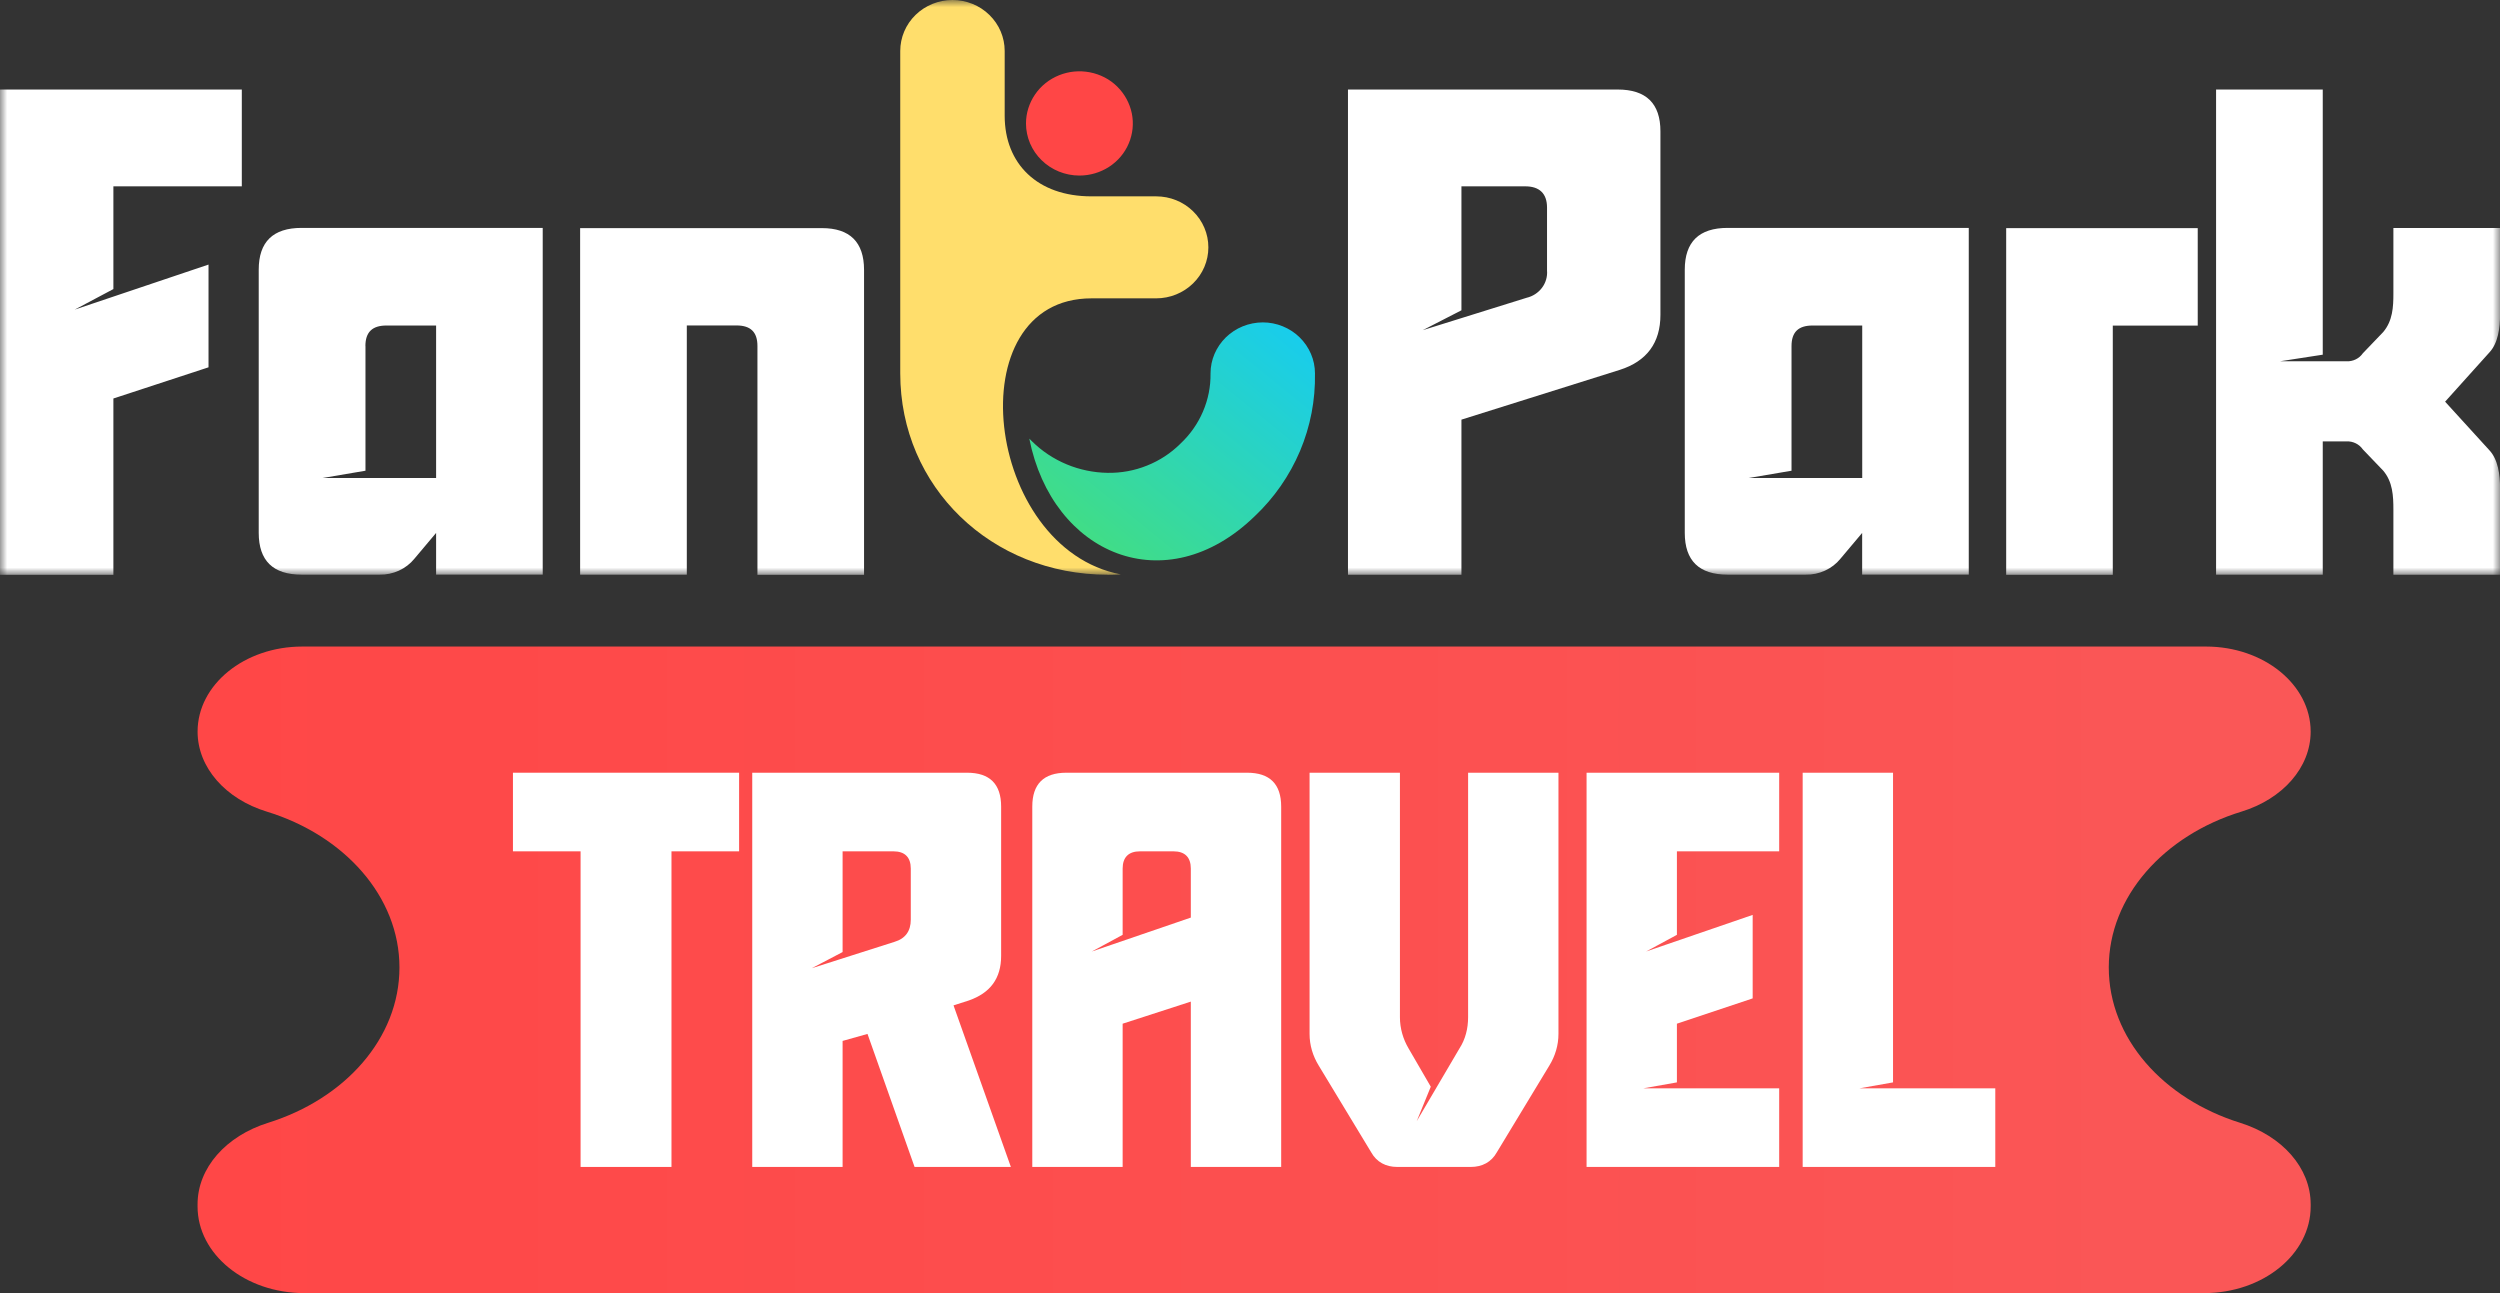<svg width="174" height="90" viewBox="0 0 174 90" fill="none" xmlns="http://www.w3.org/2000/svg">
<rect x="0" y="0" width="174" height="90" fill="#333333" stroke="none"/>
<mask id="mask0_9957_34279" style="mask-type:luminance" maskUnits="userSpaceOnUse" x="0" y="0" width="174" height="40">
<path d="M174 0H0V40H174V0Z" fill="white"/>
</mask>
<g mask="url(#mask0_9957_34279)">
<path d="M166.58 40V35.48C166.58 34.508 166.535 33.542 165.871 32.757L164.454 31.279C164.328 31.098 164.162 30.953 163.961 30.855C163.76 30.757 163.544 30.711 163.318 30.721H161.664V39.995H154.239V6.231H161.664V24.686L158.683 25.146H163.318C163.539 25.157 163.76 25.11 163.961 25.012C164.162 24.914 164.328 24.769 164.454 24.588L165.871 23.111C166.535 22.325 166.58 21.359 166.58 20.434V15.867H174.005V21.865C174.005 22.837 173.864 23.896 173.251 24.542L170.179 27.957L173.251 31.326C173.864 31.971 174.005 33.031 174.005 34.002V40H166.58ZM139.63 40V15.877H152.962V22.661H147.05V40.005H139.625L139.63 40ZM129.606 40V37.092L128.093 38.889C127.807 39.241 127.44 39.525 127.017 39.716C126.6 39.907 126.143 40.005 125.68 39.995H120.241C118.255 39.995 117.26 39.024 117.26 37.086V18.771C117.26 16.833 118.255 15.862 120.241 15.862H137.026V39.99H129.601L129.606 40ZM124.69 24.087V32.762L121.714 33.268H129.611V22.656H126.158C125.162 22.656 124.69 23.116 124.69 24.087ZM93.819 40V6.231H112.59C114.576 6.231 115.566 7.203 115.566 9.14V21.917C115.566 23.855 114.621 25.146 112.731 25.745L101.716 29.207V40H93.819ZM101.716 21.597L99.022 22.981L106.256 20.724C106.683 20.625 107.06 20.377 107.322 20.031C107.583 19.685 107.709 19.256 107.673 18.827V14.446C107.673 13.475 107.151 12.969 106.16 12.969H101.716V21.597ZM52.718 40V24.082C52.718 23.111 52.246 22.651 51.255 22.651H47.802V39.995H40.377V15.877H57.207C59.148 15.877 60.138 16.849 60.138 18.786V40.005H52.713L52.718 40ZM30.353 40V37.092L28.84 38.889C28.553 39.241 28.186 39.525 27.764 39.716C27.347 39.907 26.889 40.005 26.427 39.995H20.988C19.002 39.995 18.007 39.024 18.007 37.086V18.771C18.007 16.833 19.002 15.862 20.988 15.862H37.773V39.99H30.348L30.353 40ZM25.437 24.087V32.762L22.456 33.268H30.353V22.656H26.899C25.909 22.656 25.432 23.116 25.432 24.087H25.437ZM-9.88664e-05 40V6.231H16.83V12.969H7.892V20.119L5.198 21.55L14.513 18.414V25.565L7.892 27.735V40.005H-0.005L-9.88664e-05 40Z" fill="white"/>
<path fill-rule="evenodd" clip-rule="evenodd" d="M77.095 40C69.001 40 62.657 33.898 62.657 25.988V3.549C62.657 2.609 63.039 1.705 63.723 1.038C64.406 0.372 65.331 0 66.291 0C67.252 0 68.182 0.372 68.86 1.038C69.544 1.705 69.926 2.604 69.926 3.549V8.06C69.926 11.403 72.208 13.671 75.969 13.666H80.468C81.433 13.666 82.358 14.038 83.037 14.704C83.72 15.371 84.102 16.27 84.102 17.215C84.102 18.161 83.72 19.06 83.037 19.726C82.353 20.393 81.428 20.765 80.468 20.765H75.969C66.533 20.765 68.508 38.171 78.01 39.979C77.708 39.995 77.401 40.005 77.09 40.005" fill="#FFDE6C"/>
<path fill-rule="evenodd" clip-rule="evenodd" d="M75.129 12.219C75.862 12.219 76.581 12.007 77.194 11.61C77.808 11.212 78.285 10.643 78.562 9.982C78.843 9.321 78.918 8.587 78.773 7.884C78.627 7.182 78.275 6.536 77.757 6.024C77.24 5.513 76.576 5.172 75.852 5.032C75.129 4.893 74.385 4.965 73.706 5.239C73.028 5.513 72.444 5.978 72.037 6.577C71.63 7.177 71.409 7.874 71.409 8.592C71.409 9.553 71.801 10.478 72.5 11.155C73.198 11.837 74.143 12.219 75.129 12.219Z" fill="#FF4646"/>
<path fill-rule="evenodd" clip-rule="evenodd" d="M71.645 30.534C71.706 30.596 71.766 30.658 71.831 30.72C73.224 32.094 75.114 32.88 77.089 32.91C78.029 32.926 78.965 32.755 79.834 32.404C80.704 32.058 81.493 31.541 82.152 30.885C82.825 30.255 83.363 29.495 83.725 28.648C84.087 27.806 84.268 26.902 84.253 25.987C84.253 25.047 84.64 24.148 85.319 23.481C86.002 22.815 86.922 22.443 87.887 22.438C88.853 22.438 89.773 22.815 90.456 23.481C91.135 24.148 91.522 25.047 91.522 25.987C91.557 27.837 91.205 29.676 90.481 31.392C89.757 33.102 88.682 34.652 87.319 35.938C81.141 41.926 73.244 38.614 71.64 30.534" fill="url(#paint0_linear_9957_34279)"/>
</g>
<path fill-rule="evenodd" clip-rule="evenodd" d="M13.75 83.968C13.75 87.3 17.073 90 21.174 90L21.175 89.999L88.933 89.999L153.398 89.999L153.4 90C157.5 90 160.823 87.3 160.823 83.968V83.822C160.823 81.278 158.835 79.059 155.912 78.147C150.565 76.476 146.771 72.266 146.771 67.333C146.771 62.4 150.609 58.142 156.002 56.49C158.878 55.61 160.822 53.417 160.822 50.92C160.822 47.651 157.559 45 153.536 45H88.933H88.933H21.037C17.014 45 13.752 47.651 13.752 50.92C13.752 53.417 15.695 55.61 18.571 56.49C23.965 58.142 27.802 62.4 27.802 67.333C27.802 72.266 24.008 76.476 18.661 78.147C15.739 79.059 13.75 81.278 13.75 83.822V83.968Z" fill="url(#paint1_linear_9957_34279)"/>
<path d="M131.755 75.334L129.42 75.747H138.872V81.219H125.466V53.781H131.755V75.334Z" fill="white"/>
<path d="M121.986 69.487L116.713 71.249V75.334L114.379 75.747H123.831V81.219H110.425V53.781H123.831V59.253H116.713V65.064L114.567 66.225L121.986 63.677V69.487Z" fill="white"/>
<path d="M102.18 70.799V53.781H108.469V71.961C108.469 72.748 108.243 73.498 107.829 74.172L104.176 80.207C103.799 80.882 103.159 81.219 102.368 81.219H97.247C96.456 81.219 95.816 80.882 95.439 80.207L91.787 74.172C91.372 73.498 91.146 72.748 91.146 71.961V53.781H97.435V70.799C97.435 71.586 97.661 72.336 98.038 72.973L99.582 75.634L98.603 78.033L101.578 72.973C101.992 72.336 102.18 71.586 102.18 70.799Z" fill="white"/>
<path d="M89.17 56.142V81.219H82.881V69.712L78.136 71.249V81.219H71.847V56.142C71.847 54.568 72.638 53.781 74.22 53.781H86.797C88.379 53.781 89.17 54.568 89.17 56.142ZM78.136 60.453V65.064L75.99 66.225L82.881 63.864V60.453C82.881 59.666 82.467 59.253 81.676 59.253H79.341C78.55 59.253 78.136 59.666 78.136 60.453Z" fill="white"/>
<path d="M67.42 69.637L66.365 69.974L70.357 81.219H63.654L60.378 71.961L58.645 72.448V81.219H52.356V53.781H67.307C68.888 53.781 69.679 54.568 69.679 56.142V66.525C69.679 68.1 68.926 69.112 67.42 69.637ZM62.185 59.253H58.645V66.263L56.499 67.388L62.261 65.551C63.014 65.326 63.39 64.801 63.39 64.014V60.453C63.39 59.666 62.976 59.253 62.185 59.253Z" fill="white"/>
<path d="M40.408 81.219V59.253H35.701V53.781H51.442V59.253H46.735V81.219H40.408Z" fill="white"/>
<defs>
<linearGradient id="paint0_linear_9957_34279" x1="73.882" y1="40.686" x2="89.362" y2="21.574" gradientUnits="userSpaceOnUse">
<stop stop-color="#48E074"/>
<stop offset="1" stop-color="#17CCF0"/>
</linearGradient>
<linearGradient id="paint1_linear_9957_34279" x1="6.143" y1="67.5" x2="158.287" y2="67.5" gradientUnits="userSpaceOnUse">
<stop stop-color="#FF4646"/>
<stop offset="1" stop-color="#FA5757"/>
</linearGradient>
</defs>
</svg>
